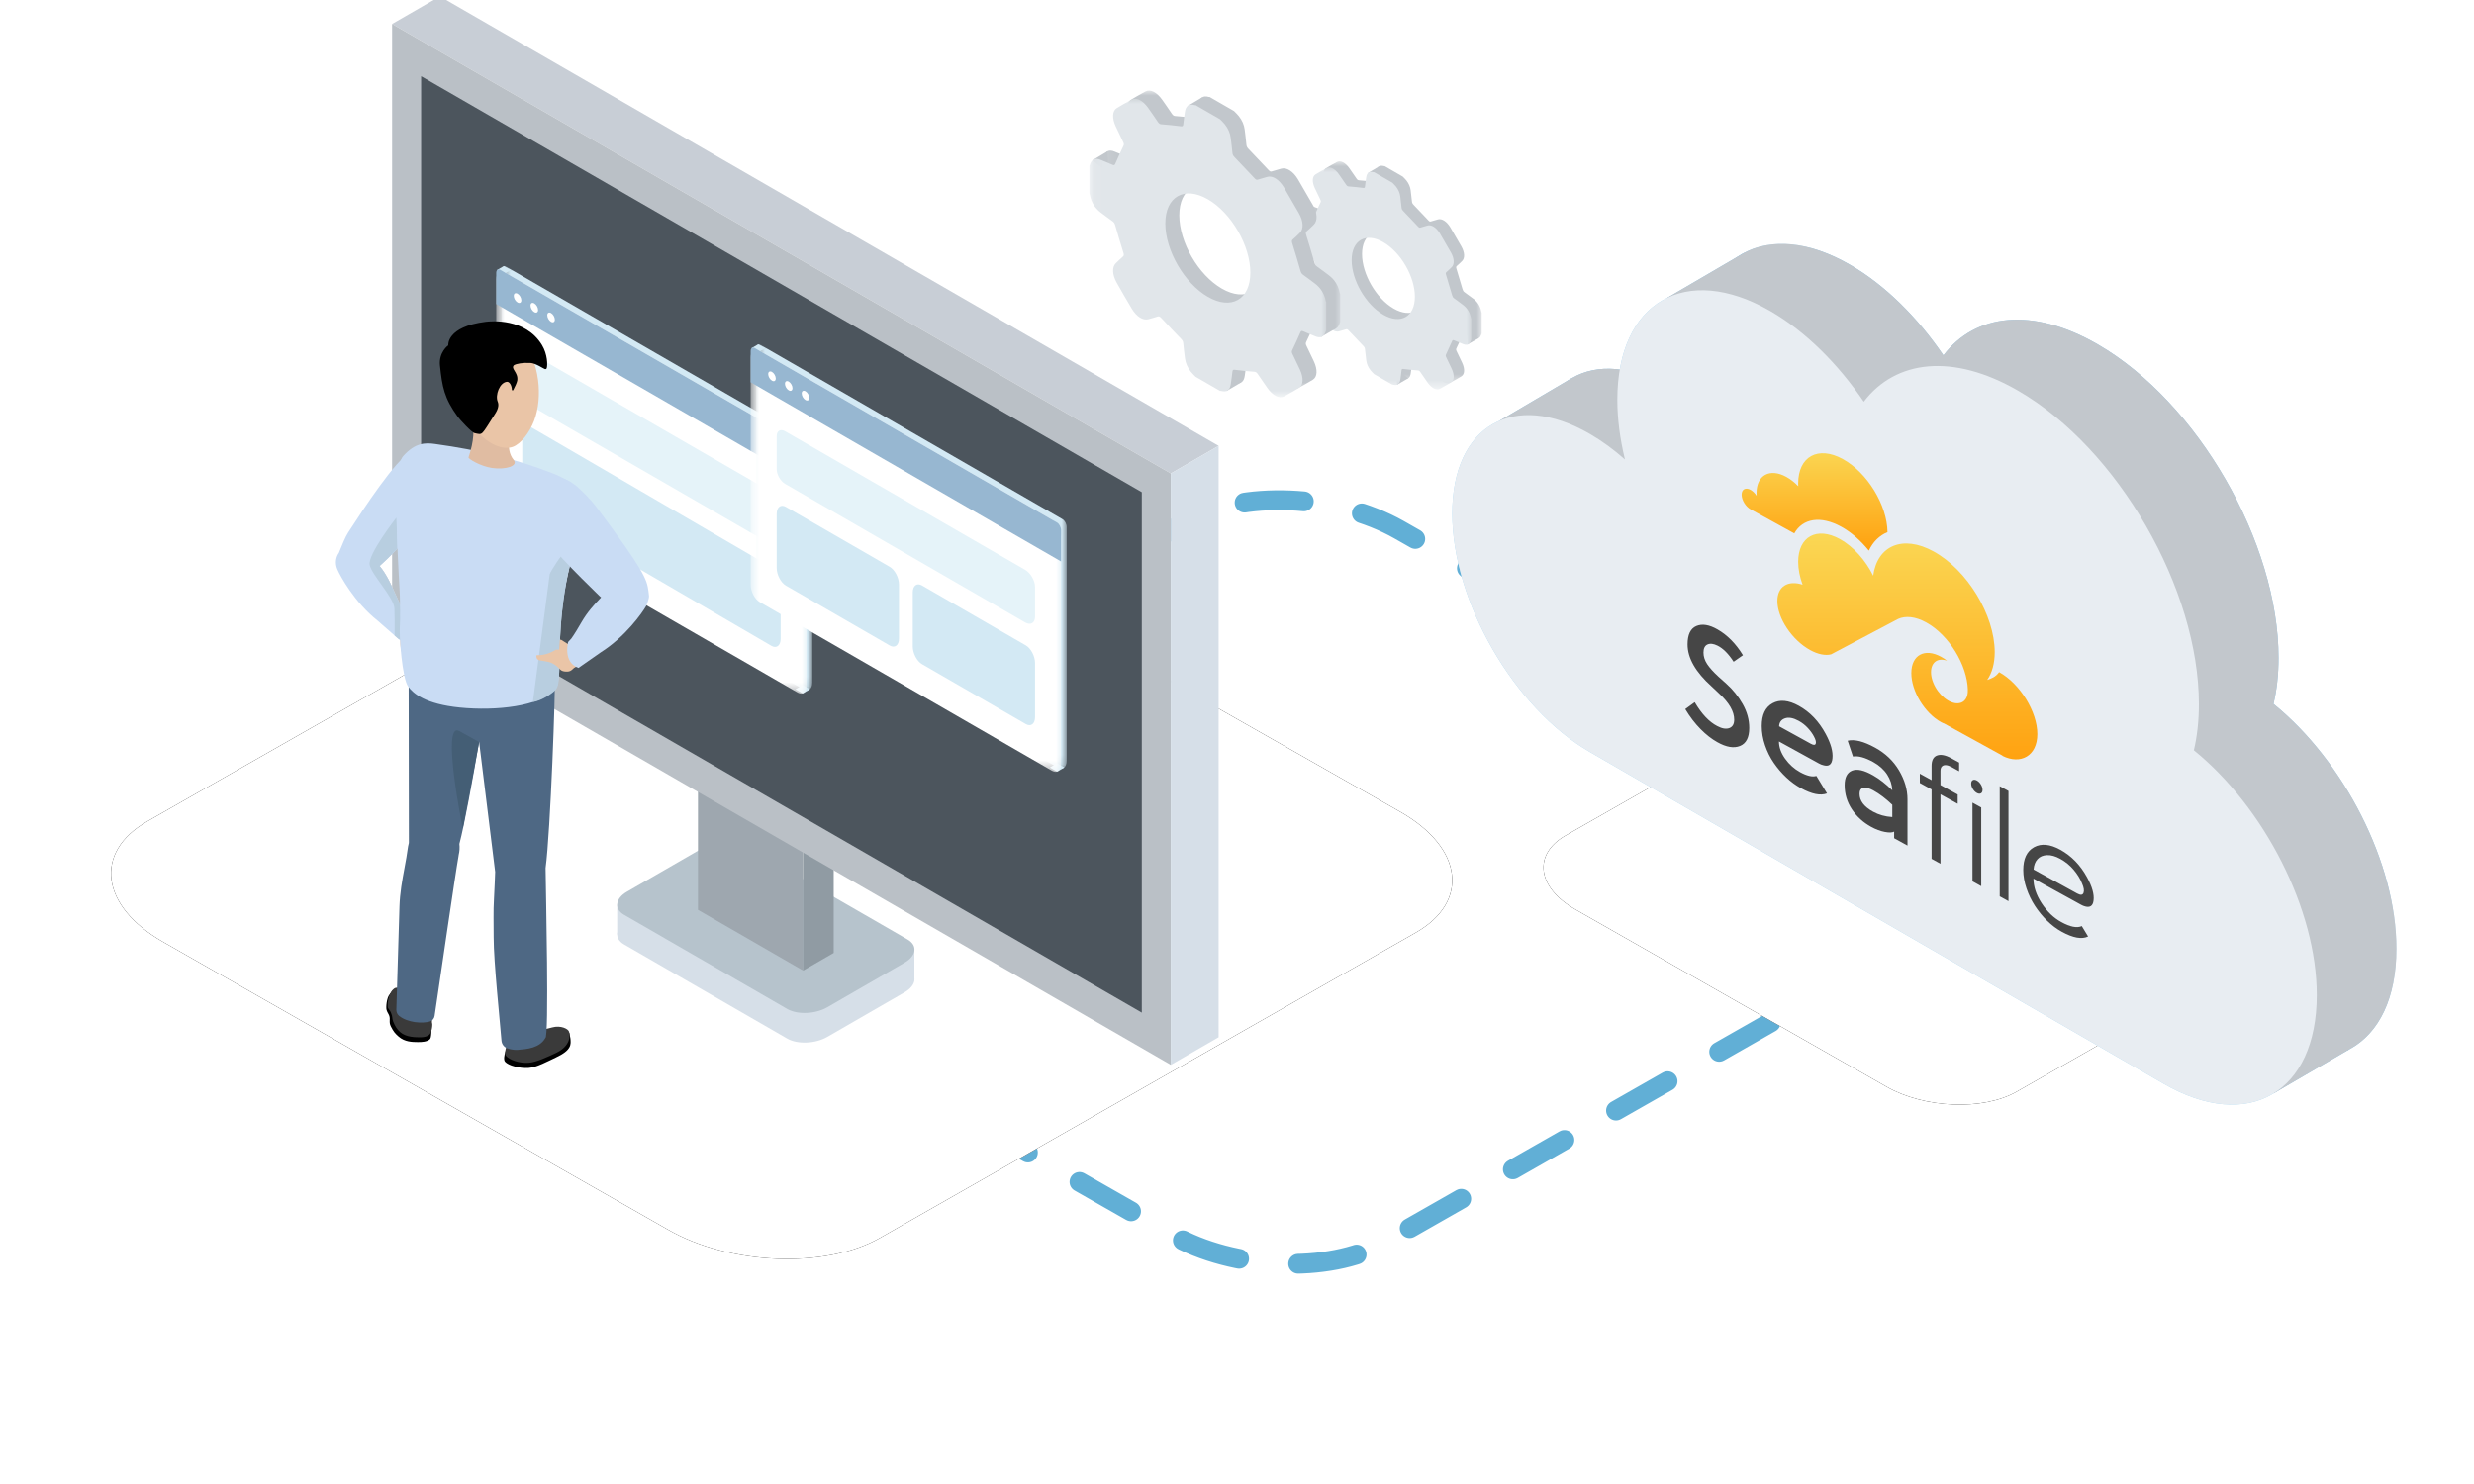<svg xmlns="http://www.w3.org/2000/svg" xmlns:xlink="http://www.w3.org/1999/xlink" width="250" height="150" viewBox="0 0 250 150"><defs><polygon id="c" points="0 0 31.373 0 31.373 42.888 0 42.888"/><polygon id="e" points="0 0 31.373 0 31.373 42.659 0 42.659"/><polygon id="g" points="0 0 31.373 0 31.373 42.888 0 42.888"/><polygon id="i" points="0 0 31.373 0 31.373 42.659 0 42.659"/><polygon id="m" points="0 0 87.358 0 87.358 82.315 0 82.315"/><polygon id="q" points="0 0 17.791 0 17.791 22.433 0 22.433"/><polygon id="s" points="0 0 17.791 0 17.791 22.433 0 22.433"/><polygon id="u" points="0 0 23.926 0 23.926 30.168 0 30.168"/><polygon id="w" points="0 0 23.926 0 23.926 30.168 0 30.168"/><linearGradient id="o" x1="49.993%" x2="49.993%" y1=".014%" y2="100.018%"><stop offset="0%" stop-color="#FAD956"/><stop offset="100%" stop-color="#FFA10F"/></linearGradient><linearGradient id="p" x1="49.993%" x2="49.993%" y1=".014%" y2="100.018%"><stop offset="0%" stop-color="#FAD956"/><stop offset="100%" stop-color="#FFA10F"/></linearGradient><filter id="b" width="126.6%" height="146.6%" x="-13.3%" y="-23.3%" filterUnits="objectBoundingBox"><feOffset in="SourceAlpha" result="shadowOffsetOuter1"/><feGaussianBlur in="shadowOffsetOuter1" result="shadowBlurOuter1" stdDeviation="6"/><feColorMatrix in="shadowBlurOuter1" values="0 0 0 0 0.216 0 0 0 0 0.561 0 0 0 0 0.749 0 0 0 0.15 0"/></filter><filter id="l" width="143.2%" height="175.8%" x="-21.6%" y="-37.9%" filterUnits="objectBoundingBox"><feOffset in="SourceAlpha" result="shadowOffsetOuter1"/><feGaussianBlur in="shadowOffsetOuter1" result="shadowBlurOuter1" stdDeviation="6"/><feColorMatrix in="shadowBlurOuter1" values="0 0 0 0 0.216 0 0 0 0 0.561 0 0 0 0 0.749 0 0 0 0.15 0"/></filter><path id="a" d="M16.462,95.198 L67.471,124.273 C73.72,127.874 83.405,128.265 88.904,125.137 L143.058,94.272 C148.535,91.144 147.848,85.691 141.516,82.07 L90.445,53.036 C84.092,49.435 74.511,49.044 69.012,52.172 L14.859,83.037 C9.464,86.124 10.13,91.576 16.462,95.198 Z"/><path id="k" d="M159.199,91.931 L190.587,109.822 C194.432,112.038 200.392,112.279 203.776,110.354 L237.1,91.361 C240.471,89.437 240.048,86.081 236.151,83.853 L204.724,65.987 C200.815,63.771 194.919,63.53 191.536,65.455 L158.212,84.448 C154.892,86.347 155.302,89.702 159.199,91.931 Z"/></defs><g fill="none" fill-rule="evenodd"><rect width="250" height="150"/><path stroke="#61AFD6" stroke-dasharray="6" stroke-linecap="round" stroke-linejoin="round" stroke-width="2" d="M67.382,95.698 L118.391,124.773 C124.639,128.374 134.324,128.765 139.823,125.637 L193.977,94.772 C199.455,91.644 198.768,86.191 192.436,82.57 L141.364,53.536 C135.012,49.935 125.431,49.544 119.932,52.672 L65.778,83.537 C60.383,86.624 61.05,92.076 67.382,95.698 Z"/><use xlink:href="#a" fill="#000" filter="url(#b)"/><use xlink:href="#a" fill="#FFF"/><g transform="translate(39.62 -.366)"><polygon fill="#D6DFE8" points="52.781 99.445 52.781 96.239 50.707 98.294 50.851 101.208"/><path fill="#D6DFE8" d="M39.93,105.347 L23.445,95.83 C22.413,95.234 22.544,94.184 23.735,93.496 L31.565,88.975 C32.757,88.288 34.576,88.212 35.607,88.808 L52.092,98.325 C53.123,98.921 52.993,99.971 51.801,100.659 L43.971,105.18 C42.78,105.868 40.961,105.943 39.93,105.347"/><polygon fill="#D6DFE8" points="22.749 94.84 22.75 91.808 25.061 92.462 24.799 94.84"/><path fill="#B6C3CC" d="M39.93,102.351 L23.445,92.833 C22.413,92.238 22.544,91.187 23.735,90.499 L31.565,85.979 C32.757,85.291 34.576,85.216 35.607,85.811 L52.092,95.329 C53.123,95.924 52.993,96.975 51.801,97.662 L43.971,102.183 C42.78,102.871 40.961,102.946 39.93,102.351"/><polygon fill="#9EA7AF" points="41.538 98.47 30.91 92.334 30.91 68.362 41.538 74.498"/><polygon fill="#909BA3" points="44.627 96.687 41.538 98.47 41.538 74.498 44.627 72.714"/><polygon fill="#C8CED6" points="78.692 48.222 0 2.789 4.832 0 83.524 45.432"/><polygon fill="#BAC0C6" points="78.693 108 .002 62.567 .002 2.789 78.693 48.222"/><polygon fill="#4C555D" points="75.76 102.72 2.935 60.674 2.935 8.07 75.76 50.115"/><g transform="matrix(-1 0 0 1 42.462 27.26)"><mask id="d" fill="#fff"><use xlink:href="#c"/></mask><path fill="#D3E9F4" d="M30.961,0.049 L30.46,0.338 L30.46,0.338 L15.686,8.868 L0.412,17.686 C0.185,17.817 0,18.172 0,18.473 L0,19.142 L0,21.623 L0,42.089 C0,42.759 0.411,43.07 0.913,42.78 L30.46,25.721 C30.962,25.431 31.373,24.646 31.373,23.977 L31.373,3.51 L31.373,1.029 L31.373,0.36 C31.373,0.058 31.187,-0.082 30.961,0.049" mask="url(#d)"/><path fill="#D3E9F4" d="M.93 43.18.266 42.796C.245 42.785.248 42.764.271 42.75L.924 42.373C.948 42.36.984 42.358 1.004 42.37L1.669 42.754C1.689 42.765 1.687 42.786 1.663 42.8L1.01 43.177C.986 43.191.95 43.192.93 43.18M31.118.783 30.485.417C30.466.405 30.468.386 30.49.373L31.113.013C31.136 0 31.17-.001 31.189.01L31.823.376C31.842.387 31.84.407 31.817.42L31.195.779C31.172.793 31.138.794 31.118.783"/><g transform="translate(.565 .56)"><mask id="f" fill="#fff"><use xlink:href="#e"/></mask><path fill="#FFF" d="M30.46,25.492 L0.913,42.55 C0.411,42.84 0,42.53 0,41.86 L0,18.912 C0,18.242 0.411,17.457 0.913,17.167 L30.46,0.109 C30.962,-0.181 31.373,0.129 31.373,0.799 L31.373,23.747 C31.373,24.417 30.962,25.202 30.46,25.492" mask="url(#f)"/></g><path fill="#97B7D1" d="M31.938,3.84 L0.566,21.953 L0.566,18.804 C0.566,18.502 0.751,18.147 0.978,18.017 L31.526,0.379 C31.753,0.249 31.938,0.389 31.938,0.691 L31.938,3.84 Z"/><path fill="#FFF" d="M26.779 4.969C26.779 5.213 26.608 5.51 26.397 5.631 26.186 5.753 26.015 5.654 26.015 5.411 26.015 5.167 26.186 4.871 26.397 4.749 26.608 4.627 26.779 4.726 26.779 4.969M28.472 3.992C28.472 4.236 28.301 4.532 28.09 4.654 27.879 4.776 27.708 4.677 27.708 4.433 27.708 4.19 27.879 3.893 28.09 3.771 28.301 3.649 28.472 3.748 28.472 3.992M30.165 3.015C30.165 3.258 29.994 3.555 29.782 3.677 29.571 3.799 29.4 3.7 29.4 3.456 29.4 3.212 29.571 2.916 29.782 2.794 29.994 2.672 30.165 2.771 30.165 3.015"/><path fill="#D3E9F4" d="M4.131,38.387 C3.618,38.683 3.198,38.366 3.198,37.682 L3.198,32.215 C3.198,31.531 3.618,30.729 4.131,30.433 L28.373,16.31 C28.886,16.014 29.306,16.331 29.306,17.015 L29.306,22.482 C29.306,23.166 28.886,23.968 28.373,24.265 L4.131,38.387 Z"/><path fill="#E5F3F9" d="M28.451,8.792 L19.178,14.146 L17.803,14.939 L4.2,22.793 C3.649,23.111 3.198,23.892 3.198,24.528 L3.198,27.535 C3.198,28.171 3.649,28.431 4.2,28.113 L17.803,20.259 L19.178,19.465 L28.451,14.111 C28.921,13.84 29.306,13.174 29.306,12.632 L29.306,9.285 C29.306,8.742 28.921,8.52 28.451,8.792"/></g><g transform="matrix(-1 0 0 1 68.171 35.167)"><mask id="h" fill="#fff"><use xlink:href="#g"/></mask><path fill="#D3E9F4" d="M30.961,0.049 L30.46,0.338 L30.46,0.338 L15.686,8.868 L0.412,17.686 C0.185,17.817 0,18.172 0,18.473 L0,19.142 L0,21.623 L0,42.089 C0,42.759 0.411,43.07 0.913,42.78 L30.46,25.721 C30.962,25.431 31.373,24.646 31.373,23.977 L31.373,3.51 L31.373,1.029 L31.373,0.36 C31.373,0.058 31.187,-0.082 30.961,0.049" mask="url(#h)"/><path fill="#D3E9F4" d="M.93 43.18.266 42.796C.245 42.785.248 42.764.271 42.75L.924 42.373C.948 42.36.984 42.358 1.004 42.37L1.669 42.754C1.689 42.765 1.687 42.786 1.663 42.8L1.01 43.177C.986 43.191.95 43.192.93 43.18M31.118.783 30.485.417C30.466.405 30.468.386 30.49.373L31.113.013C31.136 0 31.17-.001 31.189.01L31.823.376C31.842.387 31.84.407 31.817.42L31.195.779C31.172.793 31.138.794 31.118.783"/><g transform="translate(.565 .56)"><mask id="j" fill="#fff"><use xlink:href="#i"/></mask><path fill="#FFF" d="M30.46,25.492 L0.913,42.55 C0.411,42.84 0,42.53 0,41.86 L0,18.912 C0,18.242 0.411,17.457 0.913,17.167 L30.46,0.109 C30.962,-0.181 31.373,0.129 31.373,0.799 L31.373,23.747 C31.373,24.417 30.962,25.202 30.46,25.492" mask="url(#j)"/></g><path fill="#97B7D1" d="M31.938,3.84 L0.566,21.953 L0.566,18.804 C0.566,18.502 0.751,18.147 0.978,18.017 L31.526,0.379 C31.753,0.249 31.938,0.389 31.938,0.691 L31.938,3.84 Z"/><path fill="#FFF" d="M26.779 4.969C26.779 5.213 26.608 5.51 26.397 5.631 26.186 5.753 26.015 5.654 26.015 5.411 26.015 5.167 26.186 4.871 26.397 4.749 26.608 4.627 26.779 4.726 26.779 4.969M28.472 3.992C28.472 4.236 28.301 4.532 28.09 4.654 27.879 4.776 27.708 4.677 27.708 4.433 27.708 4.19 27.879 3.893 28.09 3.771 28.301 3.649 28.472 3.748 28.472 3.992M30.165 3.015C30.165 3.258 29.994 3.555 29.782 3.677 29.571 3.799 29.4 3.7 29.4 3.456 29.4 3.212 29.571 2.916 29.782 2.794 29.994 2.672 30.165 2.771 30.165 3.015"/><path fill="#D3E9F4" d="M14.622 32.33 4.131 38.387C3.618 38.683 3.198 38.366 3.198 37.682L3.198 32.215C3.198 31.531 3.618 30.729 4.131 30.433L14.622 24.376C15.135 24.08 15.555 24.397 15.555 25.081L15.555 30.548C15.555 31.232 15.135 32.034 14.622 32.33M28.373 24.391 17.882 30.448C17.369 30.744 16.949 30.427 16.949 29.743L16.949 24.276C16.949 23.592 17.369 22.79 17.882 22.494L28.373 16.437C28.886 16.141 29.306 16.458 29.306 17.142L29.306 22.609C29.306 23.293 28.886 24.095 28.373 24.391"/><path fill="#E5F3F9" d="M28.451,8.792 L19.178,14.146 L17.803,14.939 L4.2,22.793 C3.649,23.111 3.198,23.892 3.198,24.528 L3.198,27.535 C3.198,28.171 3.649,28.431 4.2,28.113 L17.803,20.259 L19.178,19.465 L28.451,14.111 C28.921,13.84 29.306,13.174 29.306,12.632 L29.306,9.285 C29.306,8.742 28.921,8.52 28.451,8.792"/></g><polygon fill="#D6DFE8" points="83.523 105.21 78.691 108 78.691 48.221 83.523 45.432"/></g><g transform="translate(33.942 32.476)"><path fill="#000" d="M6.697,0.887 L6.59,0.323 C6.59,0.323 6.524,0.405 6.44,0.519 C6.093,0.205 5.45,-0.116 4.866,0.041 C4.039,0.266 3.816,0.295 2.975,0.295 C1.966,0.296 1.347,0.347 0.835,0.898 C0.323,1.449 -0.223,2.878 0.094,3.238 C0.435,3.625 1.549,3.933 2.489,3.865 C3.296,3.806 4.442,3.174 5.202,2.822 C6.863,2.054 6.75,1.47 6.697,0.887" transform="translate(17.002 71.602)"/><path fill="#3A3A3A" d="M22.23,73.96 C21.472,74.314 20.282,74.888 19.476,74.946 C18.536,75.014 17.541,74.649 17.2,74.262 C16.883,73.902 17.433,72.768 17.673,72.185 C17.957,71.493 18.972,71.625 19.981,71.625 C20.822,71.624 21.045,71.595 21.873,71.371 C22.712,71.144 23.463,71.506 23.56,71.801 C23.696,72.212 23.698,73.274 22.23,73.96"/><path fill="#EAC5A7" d="M20.097,71.303 C20.097,71.744 20.157,72.468 19.711,72.749 C19.711,72.749 18.167,73.318 17.847,72.477 C17.739,72.194 17.489,70.788 17.446,70.367 C17.402,69.935 19.988,69.271 20.057,69.563 C20.1,69.742 20.096,70.688 20.097,71.303"/><path fill="#000" d="M5.415,68.063 L5.753,67.629 C5.753,67.629 5.996,67.679 5.977,67.782 C6.444,67.818 6.776,68.089 7.084,68.49 C7.522,69.059 7.662,69.197 8.264,69.662 C8.987,70.22 9.796,70.649 9.706,71.197 C9.616,71.736 9.682,72.424 9.48,72.587 C9.183,72.828 8.714,72.861 8.274,72.856 C7.746,72.851 6.961,72.852 6.334,72.298 C6.004,72.006 5.828,71.824 5.552,71.269 C5.322,70.808 5.536,70.562 5.383,70.168 C5.295,69.941 5.225,69.928 5.126,69.622 C5.035,69.341 5.142,68.37 5.415,68.063"/><path fill="#3A3A3A" d="M5.238,69.268 C5.251,69.522 5.423,69.541 5.553,69.852 C5.771,70.372 5.643,70.405 5.785,70.771 C5.973,71.259 6.195,71.581 6.491,71.843 C7.117,72.396 8.106,72.374 8.619,72.37 C8.851,72.369 9.277,72.311 9.489,72.056 C9.71,71.789 9.712,71.318 9.716,71.079 C9.723,70.5 9.703,70.193 9.639,69.571 C9.575,68.953 8.063,68.811 7.625,68.243 C7.18,67.666 6.896,67.214 6.058,67.372 C5.662,67.447 5.19,68.288 5.238,69.268"/><path fill="#EAC5A7" d="M6.935 68.552C6.935 68.994 6.875 69.717 7.321 69.998 7.321 69.998 8.865 70.567 9.185 69.727 9.293 69.444 9.543 68.037 9.586 67.616 9.63 67.185 7.044 66.521 6.975 66.813 6.932 66.991 6.936 67.937 6.935 68.552M19.594 53.574C20.784 54.098 21.324 55.488 20.8 56.678 20.275 57.868 18.886 58.408 17.696 57.884 16.506 57.36 15.966 55.97 16.49 54.78 17.014 53.59 18.404 53.05 19.594 53.574M20.057 72.231C19.974 72.929 19.403 73.435 18.782 73.361 18.161 73.288 17.725 72.662 17.807 71.964 17.89 71.266 18.461 70.76 19.082 70.834 19.703 70.908 20.14 71.533 20.057 72.231"/><path fill="#EAC5A7" d="M20.048,72.231 C19.965,72.929 19.395,73.435 18.774,73.362 C18.202,73.293 17.787,72.758 17.789,72.13 C17.789,72.13 17.54,70.815 17.538,70.815 C17.086,68.048 16.369,64.982 16.126,62.253 C15.931,60.064 16.24,58.252 16.26,56.143 L16.295,55.796 C16.471,54.314 17.683,53.239 19.003,53.396 C20.322,53.552 21.249,54.881 21.073,56.363 L21.072,56.463 C21.064,56.592 20.441,66.696 20.217,69.306 C20.217,69.306 20.216,69.307 20.216,69.307 C20.165,70.007 20.1,71.543 20.05,72.214 L20.048,72.231 Z"/><path fill="#EAC5A7" d="M21.935 38.311C21.699 36.189 19.787 34.661 17.665 34.898 15.543 35.134 14.014 37.046 14.251 39.168 14.296 39.573 16.28 55.642 16.28 55.642 16.345 56.949 17.235 58.019 18.408 58.117 19.704 58.225 20.854 57.106 20.978 55.619L21.005 55.262C21.508 51.621 22.02 39.081 21.935 38.311M11.1 50.953C12.218 51.617 12.586 53.062 11.922 54.18 11.259 55.298 9.814 55.666 8.695 55.002 7.578 54.339 7.209 52.894 7.873 51.776 8.537 50.658 9.982 50.29 11.1 50.953M9.307 69.53C9.14 70.213 8.513 70.646 7.905 70.498 7.297 70.35 6.94 69.676 7.106 68.993 7.273 68.31 7.9 67.877 8.508 68.025 9.116 68.173 9.473 68.847 9.307 69.53"/><path fill="#EAC5A7" d="M9.298,69.529 C9.132,70.212 8.504,70.645 7.897,70.497 C7.337,70.36 6.989,69.779 7.068,69.155 C7.068,69.155 6.98,67.821 6.977,67.82 C6.863,65.019 6.522,61.889 6.61,59.15 C6.68,56.954 7.206,55.192 7.48,53.101 L7.557,52.761 C7.911,51.311 9.244,50.39 10.534,50.705 C11.825,51.02 12.585,52.45 12.232,53.901 L12.219,53.999 C12.195,54.127 10.356,64.082 9.818,66.646 C9.818,66.646 9.818,66.646 9.818,66.646 C9.683,67.335 9.433,68.852 9.303,69.513 L9.298,69.529 Z"/><path fill="#EAC5A7" d="M15.267,36.085 C15.288,33.95 13.575,32.202 11.44,32.181 C9.305,32.159 7.557,33.872 7.536,36.008 C7.532,36.415 7.56,52.607 7.56,52.607 C7.467,53.911 8.222,55.082 9.375,55.32 C10.648,55.583 11.925,54.612 12.227,53.15 L12.297,52.799 C13.236,49.246 15.259,36.859 15.267,36.085"/><path fill="#EAC5A7" d="M14.152,38.827 C14.373,40.809 16.159,42.237 18.142,42.016 C20.124,41.795 21.552,40.008 21.331,38.026 C21.11,36.044 19.323,34.616 17.341,34.837 C15.359,35.058 13.931,36.844 14.152,38.827"/><path fill="#E0BCA2" d="M7.38,36.147 C7.601,38.129 9.387,39.558 11.37,39.336 C13.352,39.115 14.78,37.33 14.559,35.347 C14.338,33.365 12.552,31.936 10.57,32.157 C8.587,32.379 7.159,34.165 7.38,36.147"/><path fill="#EAC5A7" d="M11.138 36.081C11.138 36.081 11.088 39.905 13.034 41.079 15.092 42.32 17.841 42.035 17.841 42.035L15.459 37.518 11.138 36.081ZM1.584 25.995C.701 25.867.088 25.048.215 24.164.343 23.281 1.162 22.668 2.046 22.796 2.93 22.923 3.542 23.743 3.415 24.626 3.287 25.51 2.467 26.123 1.584 25.995"/><path fill="#EAC5A7" d="M11.392,16.8 C11.395,16.795 11.397,16.79 11.4,16.785 C12.048,15.804 11.962,14.475 11.118,13.587 C10.241,12.664 8.845,12.535 7.821,13.216 C7.801,13.227 7.78,13.235 7.76,13.247 L7.68,13.298 C6.071,14.102 2.382,19.907 1.394,21.418 C1.075,21.893 0.551,23.265 0.39,23.645 L2.572,25.828 C3.697,25.446 4.535,24.92 9.733,19.122 C10.58,18.178 11.126,17.226 11.392,16.8"/><path fill="#EAC5A7" d="M6.463,32.014 L6.461,32.012 C5.831,31.481 4.416,30.222 4.35,30.169 C2.032,28.336 0.589,25.653 0.34,25.065 L2.97,23.268 C2.97,23.268 3.737,24.067 4.153,24.473 C5.715,25.995 6.399,29.229 7.677,30.635 L6.463,32.014 Z"/><path fill="#EAC5A7" d="M6.306 31.85C6.003 31.444 6.086 30.868 6.493 30.565 6.899 30.262 7.475 30.345 7.778 30.752 8.082 31.159 7.998 31.734 7.591 32.037 7.184 32.341 6.609 32.257 6.306 31.85M3.29 24.983C2.951 25.809 2.006 26.203 1.181 25.864.355 25.524-.039 24.579.3 23.754.64 22.929 1.585 22.534 2.41 22.874 3.236 23.214 3.63 24.158 3.29 24.983"/><path fill="#EAC5A7" d="M6.31,31.848 C6.007,31.441 6.09,30.866 6.497,30.563 C6.904,30.259 7.479,30.343 7.782,30.75 C8.086,31.156 8.002,31.732 7.595,32.035 C7.189,32.339 6.613,32.255 6.31,31.848"/><path fill="#EAC5A7" d="M6.857,33.879 C6.553,33.363 6.518,32.907 6.504,32.284 C6.496,31.916 6.228,31.851 6.22,31.665 C6.214,31.499 7.359,30.395 7.643,30.604 C7.988,30.857 7.822,31.067 8.277,31.224 C8.741,31.384 9.187,31.795 9.499,32.325 C9.591,32.481 9.876,32.847 9.708,32.809 C9.626,32.791 9.501,32.863 9.547,32.993 C9.574,33.07 9.666,33.196 9.702,33.265 C9.917,33.681 9.39,34.167 8.956,34.423 C8.226,34.852 7.287,34.609 6.857,33.879"/><path fill="#EAC5A7" d="M9.093 32.819 9.093 32.819C9.237 32.734 9.423 32.783 9.507 32.926L10.774 35.077C10.858 35.22 10.81 35.407 10.666 35.491 10.523 35.576 10.336 35.528 10.251 35.384L8.986 33.233C8.901 33.09 8.949 32.903 9.093 32.819M8.641 33.472 8.641 33.472C8.785 33.388 8.972 33.436 9.056 33.579L10.322 35.731C10.407 35.874 10.358 36.06 10.214 36.145L10.214 36.145C10.071 36.23 9.884 36.181 9.8 36.038L8.534 33.887C8.45 33.743 8.498 33.557 8.641 33.472M7.851 33.55 7.851 33.55C7.995 33.465 8.181 33.514 8.265 33.657L9.532 35.808C9.616 35.951 9.568 36.138 9.424 36.222 9.281 36.307 9.094 36.259 9.009 36.115L7.744 33.964C7.659 33.821 7.707 33.634 7.851 33.55M6.864 33.294 6.864 33.294C7.008 33.21 7.195 33.258 7.279 33.401L8.545 35.553C8.63 35.696 8.581 35.883 8.437 35.967 8.294 36.052 8.108 36.003 8.023 35.86L6.757 33.709C6.673 33.565 6.721 33.379 6.864 33.294M7.959 31.473 7.959 31.473C8.041 31.329 8.227 31.277 8.372 31.359L10.543 32.589C10.688 32.671 10.74 32.857 10.658 33.002 10.575 33.146 10.39 33.198 10.245 33.116L8.073 31.886C7.928 31.804 7.877 31.618 7.959 31.473"/><path fill="#C9DCF4" d="M11.095,0.833 C10.199,-0.11 8.763,-0.27 7.688,0.444 L7.666,0.455 C7.651,0.461 7.636,0.469 7.621,0.478 L7.549,0.525 C6.034,1.282 2.727,6.37 1.482,8.284 L1.227,8.675 C0.965,9.068 0.576,10.029 0.344,10.603 L0.308,10.7 C0.231,10.809 0.171,10.917 0.125,11.028 C-0.045,11.445 -0.041,11.918 0.136,12.338 L0.135,12.339 L0.165,12.41 C0.428,13.029 1.883,15.715 4.203,17.551 C4.223,17.567 4.414,17.735 4.634,17.929 C5.119,18.357 5.853,19.004 6.288,19.372 L6.335,19.407 C6.534,19.561 6.777,19.632 7.015,19.618 C7.207,19.606 7.395,19.541 7.556,19.42 C8.002,19.087 8.095,18.453 7.762,18.006 C7.746,17.984 7.729,17.964 7.71,17.944 L7.711,17.943 L7.655,17.883 C7.075,17.243 6.618,16.221 6.134,15.137 C5.635,14.021 5.12,12.867 4.422,12.038 C5.462,11.127 7.053,9.457 9.712,6.492 C10.462,5.655 10.97,4.827 11.273,4.332 L11.387,4.145 C12.077,3.101 11.956,1.739 11.095,0.833" transform="translate(0 12.696)"/><path fill="#F7D297" d="M19.784 19.351C20.194 20.716 21.633 21.49 22.998 21.08 24.363 20.67 25.138 19.231 24.727 17.866 24.318 16.501 22.878 15.726 21.513 16.136 20.148 16.547 19.373 17.986 19.784 19.351M6.779 15.912C7.189 17.278 8.628 18.052 9.994 17.641 11.359 17.232 12.133 15.792 11.723 14.427 11.313 13.062 9.874 12.288 8.508 12.698 7.144 13.108 6.369 14.547 6.779 15.912"/><path fill="#EAC5A7" d="M6.596,24.377 C6.51,23.464 5.706,15.301 7.033,13.78 C8.198,12.445 9.146,12.448 10.1,12.58 C14.162,13.143 17.958,13.978 21.918,15.524 C22.963,15.931 25.228,16.886 24.852,19.246 C24.801,19.568 24.21,22.243 23.999,23.002 C23.816,23.664 22.593,29.558 22.442,30.124 C22.06,31.559 21.995,32.128 21.862,33.484 C21.759,34.53 21.556,36.141 21.464,37.148 C21.449,37.323 19.563,37.033 19.113,37.026 C17.097,36.996 15.195,37.497 11.865,35.984 C10.492,35.36 9.071,34.897 8.053,34.524 C7.224,34.22 6.701,33.404 6.768,32.523 C6.824,31.789 6.863,30.761 6.805,29.513 C6.706,27.379 6.883,27.396 6.596,24.377"/><path fill="#4E6884" d="M21.161,72.453 C21.558,72.484 21.222,57.794 21.191,55.267 C21.68,51.692 22.219,36.838 22.118,35.926 C21.998,34.852 7.374,32.241 7.351,34.461 C7.347,34.865 7.376,51.946 7.377,52.592 C7.374,52.636 7.373,52.68 7.375,52.734 L7.297,53.076 C7.197,53.843 7.061,54.575 6.929,55.284 C6.704,56.493 6.471,57.743 6.426,59.144 C6.374,60.766 6.151,67.905 6.11,69.572 C6.105,69.81 6.196,70.046 6.38,70.198 C7.244,70.911 8.763,70.992 9.494,70.775 C9.752,70.698 9.936,70.476 9.975,70.21 C10.309,67.959 12.102,55.645 12.388,54.096 L12.41,53.944 C12.5,53.574 12.524,53.199 12.481,52.826 C12.992,50.881 13.829,46.3 14.472,42.491 C15.064,47.298 16.095,55.651 16.096,55.651 C16.098,55.695 16.021,57.657 15.976,58.377 C15.899,59.604 15.946,60.868 15.943,62.269 C15.938,64.696 16.594,70.908 16.734,72.707 C16.762,73.067 17,73.376 17.341,73.495 C17.719,73.628 18.154,73.66 18.351,73.644 C19.306,73.568 20.578,73.467 21.161,72.453"/><path fill="#B8CEE0" d="M3.415,24.626 C3.642,25.673 5.862,27.909 5.916,29.024 C5.944,29.589 5.944,30.755 5.936,31.767 C6.065,31.878 6.185,31.981 6.288,32.068 L6.334,32.103 C6.534,32.258 6.777,32.328 7.016,32.314 C7.206,32.302 7.394,32.237 7.556,32.117 C8.003,31.783 8.095,31.149 7.762,30.702 C7.745,30.68 7.728,30.66 7.71,30.641 L7.711,30.64 L7.655,30.579 C7.074,29.94 6.618,28.917 6.134,27.834 C5.635,26.717 5.12,25.563 4.422,24.735 C4.892,24.322 5.477,23.753 6.22,22.981 L6.123,19.832 C6.123,19.832 3.187,23.58 3.415,24.626"/><path fill="#445E75" d="M14.479,42.542 C14.479,42.542 14.34,42.432 12.467,41.414 C10.594,40.396 12.823,51.258 12.823,51.258 L14.479,42.542 Z"/><path fill="#C9DCF4" d="M21.863,15.352 C18.26,13.946 14.603,13.035 10.003,12.398 C9.042,12.264 8,12.252 6.772,13.659 C5.547,15.063 6.467,26.958 6.464,27.749 C6.463,28.225 6.535,29.937 6.462,30.881 C6.389,31.838 6.705,36.088 7.294,36.904 C7.823,37.637 9.069,38.696 12.527,39.042 C16.192,39.408 20.589,38.92 22.137,37.209 C22.506,36.801 22.482,36.217 22.564,35.499 C22.632,34.9 22.422,30.429 23.44,25.584 C23.599,24.822 24.859,19.605 24.912,19.275 C25.322,16.702 22.809,15.721 21.863,15.352"/><path fill="#E0BCA2" d="M13.777,9.417 C13.984,11.126 13.974,12.02 13.404,13.758 C13.36,13.894 14.583,14.642 15.76,14.822 C17.138,15.031 18.474,14.625 17.963,14.006 C17.026,12.872 17.705,11.013 17.897,10.659 C18.611,9.341 17.888,9.029 16.546,8.739 C15.203,8.45 14.882,9.511 13.777,9.417"/><path fill="#EAC5A7" d="M13.655,2.997 C13.152,4.327 11.731,5.992 11.978,7.502 C12.135,8.457 12.825,9.293 13.533,10.026 C13.945,10.451 13.996,10.841 14.319,11.199 C15.309,12.295 16.787,13.077 17.869,12.693 C18.71,12.394 19.589,11.216 20.03,10.052 C20.494,8.824 20.613,7.367 20.434,5.962 C20.225,4.324 19.611,2.758 18.663,1.709 C16.903,-0.239 14.661,0.338 13.655,2.997"/><path fill="#000" d="M7.485,4.441 C7.128,4.81 7.96,5.171 7.82,6.003 C7.789,6.188 7.584,6.645 7.416,6.952 C7.379,7.02 7.279,6.991 7.278,6.914 C7.273,6.513 7.045,6.086 6.773,6.116 C6.039,6.196 5.572,7.471 5.85,8.128 C5.958,8.385 5.959,8.769 5.599,9.33 C4.131,11.615 4.377,11.487 3.507,11.302 C3.216,11.241 2.003,9.915 1.814,9.654 C0.445,7.766 0.238,6.634 0.014,4.471 C-0.126,3.116 0.852,2.426 0.852,2.426 C0.852,2.426 0.651,0.546 4.633,0.049 C5.192,-0.021 8.634,-0.346 10.309,2.378 C10.903,3.343 10.896,4.473 10.803,4.737 C10.777,4.81 10.703,4.851 10.626,4.832 C10.478,4.797 9.702,4.237 9.145,4.209 C8.359,4.171 7.743,4.284 7.485,4.441" transform="translate(10.504)"/><path fill="#B8CEE0" d="M19.907,38.477 C20.795,38.383 22.075,37.484 22.274,37.164 C22.564,36.695 22.483,36.217 22.564,35.499 C22.633,34.9 22.422,30.429 23.44,25.584 C23.449,25.537 23.845,23.793 23.862,23.715 L23.093,23.426 C22.939,23.314 21.628,25.374 21.607,25.563 L19.907,38.477 Z"/><path fill="#EAC5A7" d="M23.873,32.898 C23.865,32.907 22.968,32.308 22.807,32.218 C22.645,32.128 22.634,32.227 22.634,32.227 L22.526,33.534 L23.713,33.437 L23.873,32.898 Z"/><path fill="#EAC5A7" d="M24.181,34.652 C24.256,34.487 24.293,34.3 24.276,34.114 C24.239,33.697 23.951,33.423 23.605,33.441 C23.459,33.427 23.273,33.436 22.996,33.304 C22.787,33.205 22.533,33.172 22.261,33.189 C22.253,33.188 22.247,33.187 22.239,33.186 C22.237,33.187 22.234,33.188 22.232,33.19 C22.226,33.19 22.219,33.19 22.213,33.191 C22.212,33.194 22.211,33.198 22.21,33.203 C21.614,33.581 20.963,33.772 20.327,33.751 L20.324,33.751 C20.196,33.746 20.284,34.037 20.32,34.102 C20.402,34.25 20.688,34.302 20.815,34.307 L21.338,34.399 C21.581,34.442 21.814,34.528 22.023,34.656 C22.145,34.73 22.266,34.811 22.329,34.874 C22.45,34.992 22.58,35.108 22.7,35.227 C22.911,35.437 23.373,35.422 23.521,35.395 C23.747,35.352 23.868,35.231 24.148,34.951 C24.182,34.916 24.191,34.801 24.181,34.652"/><path fill="#EAC5A7" d="M24.372,34.874 L24.375,34.872 C25.058,34.412 26.599,33.312 26.671,33.267 C29.172,31.693 30.895,29.181 31.206,28.623 L28.785,26.555 C28.785,26.555 27.936,27.266 27.478,27.625 C25.762,28.971 24.735,32.112 23.313,33.373 L24.372,34.874 Z"/><path fill="#EAC5A7" d="M24.546 34.728C24.891 34.357 24.87 33.775 24.498 33.43 24.126 33.085 23.545 33.106 23.2 33.478 22.855 33.85 22.876 34.431 23.248 34.776 23.62 35.121 24.201 35.1 24.546 34.728M28.282 28.225C28.53 29.082 29.427 29.575 30.284 29.326 31.142 29.078 31.635 28.181 31.386 27.324 31.137 26.467 30.241 25.973 29.383 26.222 28.526 26.471 28.033 27.368 28.282 28.225"/><path fill="#EAC5A7" d="M26.216,18.975 C25.457,17.96 24.631,17.238 24.265,16.893 C24.155,16.79 24.035,16.699 23.904,16.622 C23.264,16.092 22.381,15.88 21.524,16.133 C20.157,16.537 19.377,17.972 19.78,19.34 C19.883,19.686 20.052,19.994 20.268,20.255 C21.258,22.234 25.635,26.426 26.831,27.603 C27.236,28.009 28.477,28.792 28.819,29.024 L31.387,27.312 C31.234,26.135 30.882,25.211 26.216,18.975"/><path fill="#EAC5A7" d="M31.357,28.315 C31.059,29.156 30.135,29.596 29.293,29.298 C28.452,28.999 28.012,28.076 28.311,27.234 C28.609,26.393 29.533,25.953 30.374,26.251 C31.215,26.55 31.655,27.474 31.357,28.315"/><path fill="#C9DCF4" d="M31.587,27.283 C31.429,26.075 31.142,25.212 26.371,18.837 C25.69,17.927 24.971,17.261 24.541,16.863 L24.393,16.726 C24.27,16.61 24.135,16.508 24.022,16.445 C23.298,15.845 22.329,15.646 21.43,15.912 C20.71,16.125 20.116,16.606 19.757,17.265 C19.398,17.924 19.318,18.685 19.531,19.405 C19.637,19.764 19.81,20.093 20.045,20.382 C20.995,22.248 24.714,25.884 26.307,27.44 L26.639,27.765 C26.683,27.809 26.737,27.858 26.798,27.909 C26.079,28.66 25.413,29.394 24.837,30.383 C24.484,30.99 24.141,31.576 23.789,32.069 L23.474,32.408 C23.474,32.408 22.903,34.455 24.509,35.039 C24.97,34.728 25.778,34.157 26.295,33.792 C26.551,33.611 26.735,33.481 26.765,33.462 C29.228,31.911 30.959,29.478 31.365,28.758 C31.365,28.758 31.645,28.088 31.645,27.787 C31.645,27.74 31.587,27.283 31.587,27.283"/></g><use xlink:href="#k" fill="#000" filter="url(#l)"/><use xlink:href="#k" fill="#FFF"/><g transform="translate(146.755 24.654)"><g transform="translate(8.048)"><mask id="n" fill="#fff"><use xlink:href="#m"/></mask><path fill="#91C6E8" d="M13.898,14.519 C15.126,15.229 16.315,16.103 17.449,17.104 C16.95,15.058 16.677,13.025 16.677,11.074 C16.677,1.182 23.611,-2.828 32.164,2.118 C35.708,4.169 38.973,7.437 41.583,11.264 C44.791,7.046 50.576,6.337 57.18,10.157 C67.268,15.99 75.446,30.179 75.446,41.847 C75.446,43.55 75.267,45.102 74.937,46.498 C82.022,52.241 87.358,62.562 87.358,71.241 C87.358,81.133 80.424,85.143 71.872,80.197 L13.935,46.69 L13.936,46.69 C13.923,46.682 13.911,46.676 13.898,46.668 C6.222,42.229 0,31.434 0,22.556 C0,13.678 6.222,10.08 13.898,14.519" mask="url(#n)"/></g><polygon fill="#91C6E8" points="4.775 17.875 12.048 13.586 13.964 17.001 8.846 22.453"/><polygon fill="#91C6E8" points="21.707 5.456 29.519 .89 28.504 7.321"/><polygon fill="#91C6E8" points="82.987 85.869 90.696 81.38 84.972 81.038"/><path fill="#A7D7F2" d="M13.898,19.203 C15.126,19.913 16.315,20.787 17.449,21.789 C16.95,19.743 16.677,17.709 16.677,15.759 C16.677,5.866 23.611,1.857 32.164,6.803 C35.708,8.853 38.973,12.122 41.583,15.949 C44.791,11.731 50.576,11.022 57.18,14.841 C67.268,20.675 75.446,34.863 75.446,46.531 C75.446,48.235 75.267,49.786 74.937,51.183 C82.022,56.925 87.358,67.247 87.358,75.926 C87.358,85.818 80.424,89.828 71.872,84.881 L18.348,53.926 L13.935,51.375 C13.935,51.375 13.936,51.374 13.936,51.374 C13.923,51.367 13.911,51.361 13.898,51.353 C6.222,46.914 0,36.118 0,27.241 C0,18.363 6.222,14.765 13.898,19.203"/><path fill="#A7D7F2" d="M13.898,51.353 L13.935,51.375 C13.923,51.38 13.911,51.376 13.898,51.353"/></g><g transform="translate(146.755 24.654)"><path fill="#C2C7CC" d="M40.212,2.119 C43.756,4.169 47.021,7.437 49.631,11.264 C52.84,7.046 58.624,6.337 65.228,10.157 C75.316,15.991 83.494,30.179 83.494,41.847 C83.494,43.551 83.315,45.102 82.985,46.499 C90.07,52.241 95.407,62.563 95.407,71.241 C95.407,76.29 93.6,79.807 90.694,81.382 L82.987,85.869 L84.552,82.061 C83.09,81.744 81.534,81.13 79.92,80.197 L21.983,46.69 C21.972,46.682 21.959,46.676 21.946,46.669 C14.271,42.229 8.048,31.434 8.048,22.556 C8.048,22.225 8.057,21.901 8.074,21.585 L4.775,17.876 L12.048,13.586 L12.119,13.544 C14.634,12.089 18.108,12.3 21.946,14.519 C23.174,15.229 24.363,16.103 25.497,17.104 C24.999,15.059 24.726,13.025 24.726,11.074 C24.726,9.349 24.937,7.802 25.33,6.45 L21.707,5.456 L28.957,1.218 C29.137,1.102 29.321,0.994 29.511,0.894 C32.299,-0.572 36.065,-0.28 40.212,2.119 Z"/><path fill="#E8EDF2" d="M13.898,19.204 C15.126,19.913 16.315,20.787 17.449,21.789 C16.95,19.743 16.677,17.71 16.677,15.759 C16.677,5.867 23.611,1.857 32.164,6.803 C35.708,8.853 38.973,12.122 41.583,15.949 C44.791,11.731 50.576,11.022 57.18,14.841 C67.268,20.675 75.446,34.864 75.446,46.532 C75.446,48.235 75.267,49.787 74.937,51.183 C82.022,56.926 87.358,67.247 87.358,75.926 C87.358,85.818 80.424,89.828 71.872,84.882 L18.348,53.927 L13.935,51.375 C13.935,51.375 13.936,51.375 13.936,51.374 C13.923,51.367 13.911,51.361 13.898,51.353 C6.222,46.914 0,36.119 0,27.241 C0,18.363 6.222,14.765 13.898,19.204"/><g fill-rule="nonzero" transform="translate(23.542 21.157)"><path fill="url(#o)" d="M6.598,3.7 C6.836,3.831 7.047,4.05 7.209,4.302 C7.204,4.211 7.199,4.125 7.199,4.036 C7.199,2.21 8.545,1.474 10.209,2.39 C10.64,2.627 11.048,2.951 11.42,3.338 C11.416,3.242 11.411,3.146 11.411,3.057 C11.411,0.321 13.429,-0.783 15.923,0.59 C18.399,1.953 20.408,5.25 20.435,7.976 C19.619,8.315 18.969,8.95 18.552,9.843 C17.744,8.848 16.793,7.995 15.775,7.434 C13.677,6.278 11.864,6.59 11.017,8.102 L7.8,6.331 L6.598,5.67 C6.1,5.385 5.697,4.734 5.697,4.188 C5.697,3.642 6.1,3.426 6.598,3.7 Z"/><path fill="url(#p)" d="M25.095,9.927 C21.987,8.215 19.413,9.323 18.991,12.378 C18.224,10.834 17,9.431 15.622,8.673 C13.295,7.391 11.411,8.426 11.411,10.976 C11.411,11.719 11.572,12.507 11.855,13.287 C10.393,12.807 9.307,13.455 9.307,14.936 C9.307,16.669 10.787,18.887 12.617,19.894 C13.424,20.339 14.165,20.471 14.738,20.329 L21.507,16.751 C22.256,16.41 23.251,16.501 24.346,17.103 C26.633,18.363 28.495,21.391 28.557,23.92 C28.557,23.92 28.557,23.916 28.553,23.913 C28.589,24.671 28.239,25.222 27.593,25.275 C26.692,25.35 25.562,24.422 25.068,23.21 C24.571,21.991 24.898,20.946 25.8,20.872 C26.011,20.855 26.23,20.892 26.455,20.972 C26.262,20.821 26.06,20.69 25.854,20.577 C24.194,19.663 22.844,20.396 22.844,22.223 C22.844,24.049 24.189,26.266 25.854,27.183 C25.926,27.222 26.002,27.259 26.073,27.293 L26.069,27.281 L26.154,27.318 L32.061,30.57 L32.061,30.594 C33.869,31.501 35.578,30.616 35.578,28.391 C35.578,26.112 33.802,23.274 31.725,22.131 C31.721,22.128 31.721,22.128 31.716,22.126 C31.379,22.6 30.971,22.759 30.51,22.918 C30.994,22.215 31.272,21.266 31.272,20.085 C31.262,18.214 30.571,16.15 29.455,14.31 C28.338,12.469 26.799,10.865 25.095,9.927 Z"/><path fill="#464646" d="M3.436 24.304 2.667 23.578C1.044 22.122.232 20.705.232 19.326.232 18.34.527 17.72 1.116 17.466 1.706 17.213 2.421 17.328 3.262 17.812 4.257 18.382 5.113 19.25 5.828 20.418L4.886 21.077C4.364 20.27 3.822 19.728 3.262 19.451 2.856 19.249 2.518 19.208 2.247 19.33 1.977 19.451 1.841 19.724 1.841 20.148 1.841 20.551 1.965 20.94 2.211 21.314 2.457 21.688 2.842 22.115 3.364 22.593L4.146 23.294C4.804 23.879 5.354 24.564 5.799 25.35 6.244 26.135 6.466 26.942 6.466 27.769 6.466 28.734 6.154 29.342 5.531 29.593 4.907 29.844 4.146 29.717 3.247 29.211 2.677 28.897 2.11 28.455 1.544 27.883.979 27.312.464 26.639 0 25.864L.957 25.166C1.653 26.355 2.412 27.16 3.233 27.58 3.716 27.836 4.122 27.903 4.451 27.782 4.779 27.66 4.944 27.377 4.944 26.931 4.944 26.104 4.441 25.228 3.436 24.304ZM14.324 34.386C13.666 34.64 12.782 34.46 11.67 33.848 11.158 33.566 10.67 33.207 10.206 32.772 9.742 32.336 9.324 31.849 8.952 31.309 8.58 30.771 8.283 30.175 8.061 29.522 7.838 28.87 7.727 28.22 7.727 27.573 7.727 26.438 8.092 25.671 8.822 25.272 9.551 24.873 10.433 24.958 11.467 25.528 12.598 26.15 13.507 27.101 14.193 28.38 14.715 29.346 14.942 30.166 14.874 30.84 14.816 31.476 14.502 31.706 13.932 31.53 13.806 31.503 13.666 31.447 13.512 31.362L9.467 29.135C9.467 29.718 9.675 30.3 10.09 30.878 10.506 31.457 11.008 31.909 11.598 32.234 12.294 32.617 12.845 32.745 13.25 32.618L14.324 34.386ZM12.7 29.372C12.97 29.521 13.132 29.514 13.185 29.353 13.238 29.191 13.178 28.951 13.004 28.633 12.859 28.351 12.654 28.066 12.388 27.777 12.122 27.487 11.815 27.246 11.467 27.055 10.917 26.752 10.453 26.666 10.076 26.797 9.698 26.929 9.501 27.197 9.481 27.6L12.7 29.372ZM16.411 29.061C17.107 28.892 18.034 29.127 19.194 29.766 20.228 30.335 21.031 31.1 21.601 32.061 22.171 33.022 22.456 33.996 22.456 34.982L22.456 39.659 21.108 38.917 21.108 38.249C20.915 38.355 20.596 38.365 20.151 38.279 19.706 38.193 19.253 38.023 18.788 37.767 17.976 37.32 17.327 36.729 16.838 35.994 16.35 35.258 16.106 34.445 16.106 33.554 16.106 32.77 16.36 32.278 16.868 32.08 17.375 31.882 18.083 32.044 18.991 32.566 19.619 32.922 20.262 33.425 20.92 34.073 20.91 33.802 20.861 33.531 20.775 33.261 20.688 32.99 20.564 32.731 20.405 32.484 20.245 32.237 20.047 32.007 19.81 31.791 19.574 31.576 19.306 31.386 19.006 31.221 18.156 30.753 17.469 30.566 16.947 30.66L16.411 29.061ZM20.92 35.536C20.262 34.909 19.624 34.425 19.006 34.085 18.813 33.979 18.636 33.902 18.477 33.857 18.317 33.812 18.184 33.794 18.078 33.805 17.972 33.815 17.882 33.848 17.81 33.904 17.737 33.959 17.687 34.032 17.658 34.122 17.629 34.212 17.614 34.315 17.614 34.432 17.614 35.132 18.068 35.732 18.977 36.232 19.557 36.551 20.204 36.733 20.92 36.777L20.92 35.536ZM27.675 31.269 27.675 32.144 26.892 31.713C26.699 31.607 26.52 31.545 26.356 31.53 26.192 31.513 26.056 31.553 25.95 31.648 25.844 31.743 25.79 31.897 25.79 32.109L25.79 33.54 27.53 34.498 27.53 35.437 25.79 34.479 25.79 41.495 24.892 41 24.892 33.985 23.703 33.33 23.703 32.391 24.892 33.046 24.892 31.614C24.892 31.042 25.078 30.688 25.45 30.554 25.822 30.419 26.303 30.514 26.892 30.838L27.675 31.269ZM29.872 34.38C29.76 34.44 29.625 34.427 29.465 34.339 29.306 34.251 29.171 34.116 29.06 33.933 28.948 33.749 28.893 33.571 28.893 33.395 28.893 33.22 28.948 33.102 29.06 33.042 29.171 32.981 29.306 32.995 29.465 33.082 29.625 33.17 29.76 33.305 29.872 33.489 29.983 33.672 30.038 33.851 30.038 34.026 30.038 34.201 29.983 34.319 29.872 34.38ZM29.024 43.275 29.024 35.32 29.908 35.807 29.908 43.762 29.024 43.275Z"/><polygon fill="#464646" points="31.778 33.655 32.662 34.142 32.662 45.278 31.778 44.791"/><path fill="#464646" d="M40.708,48.849 C40.071,49.156 39.181,48.995 38.041,48.367 C37.529,48.085 37.04,47.718 36.577,47.267 C36.113,46.815 35.702,46.315 35.344,45.769 C34.987,45.222 34.699,44.629 34.482,43.989 C34.264,43.35 34.155,42.728 34.155,42.123 C34.155,40.989 34.521,40.222 35.25,39.822 C35.979,39.423 36.862,39.509 37.896,40.078 C39.027,40.701 39.93,41.633 40.607,42.875 C41.119,43.815 41.336,44.592 41.259,45.207 C41.191,45.785 40.872,45.975 40.302,45.778 C40.196,45.741 40.08,45.688 39.954,45.618 L35.185,42.993 C35.185,43.809 35.46,44.639 36.011,45.484 C36.562,46.328 37.224,46.963 37.997,47.389 C38.896,47.883 39.587,48.02 40.071,47.798 L40.708,48.849 Z M35.199,42.078 L39.606,44.504 C39.945,44.69 40.157,44.669 40.244,44.441 C40.331,44.214 40.278,43.888 40.085,43.463 C39.911,43.017 39.636,42.569 39.259,42.117 C38.882,41.666 38.427,41.293 37.896,41.001 C37.412,40.734 36.968,40.609 36.562,40.624 C36.156,40.64 35.835,40.775 35.598,41.033 C35.361,41.289 35.228,41.637 35.199,42.078 Z"/></g></g><g transform="matrix(-1 0 0 1 149.726 16.308)"><mask id="r" fill="#fff"><use xlink:href="#q"/></mask><path fill="#C2C7CC" d="M8.896,14.882 C7.131,15.901 5.701,15.085 5.701,13.061 C5.701,11.036 7.131,8.569 8.896,7.551 C10.66,6.532 12.09,7.348 12.09,9.372 C12.09,11.397 10.66,13.863 8.896,14.882 M17.629,4.689 C17.484,4.499 17.263,4.463 16.985,4.575 C16.678,4.698 16.37,4.82 16.06,4.959 C15.945,5.011 15.896,4.984 15.854,4.888 C15.654,4.427 15.447,3.973 15.232,3.528 C15.192,3.443 15.196,3.372 15.258,3.247 C15.447,2.861 15.63,2.474 15.812,2.087 C16.106,1.46 16.08,0.907 15.736,0.698 C15.37,0.476 14.998,0.264 14.621,0.062 C14.265,-0.128 13.772,0.127 13.372,0.696 C13.13,1.039 12.888,1.383 12.655,1.734 C12.557,1.881 12.487,1.908 12.378,1.916 C11.898,1.951 11.414,2.003 10.927,2.064 C10.818,2.078 10.756,2.068 10.743,1.929 C10.713,1.611 10.662,1.307 10.62,0.997 C10.556,0.525 10.306,0.354 9.872,0.48 C9.852,0.486 9.834,0.479 9.815,0.478 C9.202,0.832 8.589,1.186 7.977,1.539 C7.856,1.666 7.727,1.782 7.616,1.922 C7.37,2.233 7.222,2.573 7.178,2.925 C7.13,3.306 7.082,3.687 7.048,4.062 C7.035,4.202 6.987,4.286 6.881,4.395 C6.379,4.914 5.88,5.44 5.383,5.973 C5.288,6.075 5.229,6.102 5.151,6.077 C4.91,6 4.665,5.931 4.419,5.865 C4.021,5.757 3.526,6.073 3.17,6.673 C2.793,7.31 2.421,7.952 2.056,8.596 C1.711,9.203 1.685,9.785 1.979,10.073 C2.158,10.247 2.335,10.423 2.523,10.582 C2.602,10.649 2.59,10.736 2.542,10.889 C2.332,11.56 2.133,12.231 1.942,12.901 C1.899,13.05 1.859,13.144 1.731,13.233 C1.439,13.436 1.148,13.662 0.857,13.878 C0.414,14.208 0.139,14.653 0.031,15.214 C0.026,15.24 0.01,15.27 -2.90648547e-05,15.298 C-2.90648547e-05,16.001 -2.90648547e-05,16.704 -2.90648547e-05,17.407 C0.053,17.521 0.092,17.652 0.162,17.744 C0.307,17.934 0.528,17.97 0.806,17.858 C1.113,17.735 1.422,17.612 1.731,17.474 C1.846,17.422 1.895,17.449 1.937,17.545 C2.137,18.006 2.344,18.459 2.559,18.905 C2.599,18.99 2.595,19.06 2.534,19.186 C2.344,19.571 2.161,19.958 1.98,20.346 C1.685,20.973 1.711,21.526 2.055,21.735 C2.421,21.957 2.793,22.169 3.17,22.37 C3.526,22.56 4.02,22.305 4.419,21.738 C4.66,21.394 4.901,21.049 5.137,20.699 C5.225,20.568 5.29,20.524 5.398,20.516 C5.882,20.481 6.372,20.429 6.864,20.369 C6.971,20.356 7.035,20.365 7.048,20.504 C7.078,20.822 7.129,21.126 7.171,21.436 C7.235,21.909 7.485,22.078 7.919,21.953 C7.939,21.947 7.957,21.954 7.977,21.954 C8.589,21.601 9.202,21.247 9.815,20.893 C9.936,20.767 10.065,20.651 10.176,20.511 C10.421,20.2 10.569,19.86 10.613,19.508 C10.661,19.127 10.709,18.746 10.744,18.37 C10.757,18.23 10.805,18.147 10.91,18.038 C11.407,17.525 11.903,17.007 12.393,16.478 C12.5,16.362 12.566,16.33 12.654,16.359 C12.889,16.437 13.13,16.503 13.372,16.568 C13.766,16.674 14.254,16.371 14.607,15.78 C14.995,15.13 15.375,14.475 15.746,13.815 C16.083,13.215 16.102,12.644 15.812,12.36 C15.633,12.186 15.455,12.012 15.268,11.85 C15.197,11.789 15.194,11.716 15.24,11.566 C15.454,10.88 15.657,10.195 15.854,9.51 C15.896,9.365 15.944,9.282 16.06,9.201 C16.352,8.995 16.643,8.771 16.934,8.554 C17.377,8.225 17.652,7.78 17.76,7.219 C17.766,7.193 17.781,7.163 17.791,7.135 L17.791,5.026 C17.738,4.912 17.7,4.78 17.629,4.689" mask="url(#r)"/><polygon fill="#C2C7CC" points="10.367 .505 11.466 1.161 10.175 3.089"/><polygon fill="#C2C7CC" points="17.492 4.568 18.612 5.236 17.389 6.243"/><polygon fill="#C2C7CC" points=".322 17.876 1.449 18.524 1.541 16.969"/><polygon fill="#C2C7CC" points="8.541 22.581 7.429 21.931 8.708 20.872"/><g transform="translate(1.05 .619)"><mask id="t" fill="#fff"><use xlink:href="#s"/></mask><path fill="#E1E6EA" d="M8.896,14.882 C7.131,15.901 5.701,15.085 5.701,13.061 C5.701,11.036 7.131,8.569 8.896,7.551 C10.66,6.532 12.09,7.348 12.09,9.372 C12.09,11.397 10.66,13.863 8.896,14.882 M17.629,4.689 C17.484,4.499 17.263,4.463 16.986,4.575 C16.678,4.698 16.37,4.82 16.06,4.959 C15.945,5.011 15.896,4.984 15.854,4.888 C15.654,4.427 15.447,3.973 15.232,3.528 C15.192,3.443 15.196,3.372 15.258,3.247 C15.447,2.861 15.63,2.474 15.812,2.087 C16.106,1.46 16.08,0.907 15.736,0.698 C15.37,0.476 14.998,0.264 14.621,0.062 C14.265,-0.128 13.772,0.127 13.372,0.696 C13.13,1.039 12.888,1.383 12.655,1.734 C12.557,1.881 12.487,1.908 12.378,1.916 C11.898,1.951 11.414,2.003 10.927,2.064 C10.818,2.078 10.756,2.068 10.743,1.929 C10.713,1.611 10.662,1.307 10.62,0.997 C10.556,0.525 10.306,0.354 9.872,0.48 C9.852,0.486 9.834,0.479 9.815,0.478 C9.202,0.832 8.589,1.186 7.977,1.539 C7.856,1.666 7.727,1.782 7.616,1.922 C7.37,2.233 7.222,2.573 7.178,2.925 C7.13,3.306 7.082,3.687 7.048,4.062 C7.035,4.202 6.987,4.286 6.881,4.395 C6.379,4.914 5.88,5.44 5.383,5.973 C5.288,6.075 5.229,6.102 5.151,6.077 C4.91,6 4.665,5.931 4.419,5.865 C4.021,5.757 3.526,6.073 3.17,6.673 C2.793,7.31 2.421,7.952 2.056,8.596 C1.711,9.203 1.685,9.785 1.979,10.073 C2.158,10.247 2.335,10.423 2.523,10.582 C2.602,10.649 2.59,10.736 2.542,10.889 C2.332,11.56 2.133,12.231 1.942,12.901 C1.899,13.05 1.859,13.144 1.731,13.233 C1.439,13.436 1.148,13.662 0.857,13.878 C0.414,14.208 0.14,14.653 0.031,15.214 C0.026,15.24 0.01,15.27 0,15.298 L0,17.407 C0.053,17.521 0.092,17.652 0.162,17.744 C0.308,17.934 0.528,17.97 0.806,17.858 C1.113,17.735 1.422,17.612 1.731,17.474 C1.846,17.422 1.895,17.449 1.937,17.545 C2.137,18.006 2.344,18.459 2.559,18.905 C2.599,18.99 2.595,19.06 2.534,19.186 C2.344,19.571 2.161,19.958 1.98,20.346 C1.685,20.973 1.711,21.526 2.055,21.735 C2.421,21.957 2.793,22.169 3.17,22.37 C3.526,22.56 4.02,22.305 4.419,21.738 C4.66,21.394 4.901,21.049 5.137,20.699 C5.225,20.568 5.29,20.524 5.398,20.516 C5.882,20.481 6.372,20.429 6.864,20.369 C6.971,20.356 7.035,20.365 7.048,20.504 C7.078,20.822 7.129,21.126 7.171,21.436 C7.235,21.909 7.485,22.078 7.919,21.953 C7.939,21.947 7.957,21.954 7.977,21.954 C8.589,21.601 9.202,21.247 9.815,20.893 C9.936,20.767 10.065,20.651 10.176,20.511 C10.421,20.2 10.569,19.86 10.613,19.508 C10.661,19.127 10.709,18.746 10.744,18.37 C10.757,18.23 10.805,18.147 10.91,18.038 C11.407,17.525 11.903,17.007 12.393,16.478 C12.5,16.362 12.566,16.33 12.654,16.359 C12.889,16.437 13.13,16.503 13.372,16.568 C13.766,16.674 14.254,16.371 14.607,15.78 C14.995,15.13 15.375,14.475 15.746,13.815 C16.083,13.215 16.102,12.644 15.812,12.36 C15.633,12.186 15.455,12.012 15.268,11.85 C15.197,11.789 15.194,11.716 15.24,11.566 C15.454,10.88 15.657,10.195 15.854,9.51 C15.896,9.365 15.944,9.282 16.06,9.201 C16.352,8.995 16.643,8.771 16.934,8.554 C17.377,8.225 17.652,7.78 17.76,7.219 C17.766,7.193 17.781,7.163 17.791,7.135 L17.791,5.026 C17.738,4.912 17.7,4.78 17.629,4.689" mask="url(#t)"/></g></g><g transform="matrix(-1 0 0 1 135.428 9.155)"><mask id="v" fill="#fff"><use xlink:href="#u"/></mask><path fill="#C2C7CC" d="M11.963,20.014 C9.59,21.384 7.667,20.287 7.667,17.565 C7.667,14.842 9.59,11.524 11.963,10.155 C14.336,8.785 16.259,9.881 16.259,12.604 C16.259,15.327 14.336,18.644 11.963,20.014 M23.708,6.306 C23.512,6.05 23.216,6.002 22.843,6.152 C22.429,6.318 22.014,6.483 21.598,6.669 C21.443,6.739 21.378,6.703 21.321,6.573 C21.052,5.953 20.773,5.343 20.485,4.744 C20.43,4.63 20.436,4.535 20.519,4.366 C20.773,3.848 21.02,3.328 21.264,2.807 C21.659,1.963 21.625,1.22 21.162,0.939 C20.67,0.64 20.17,0.355 19.662,0.084 C19.184,-0.172 18.521,0.171 17.983,0.935 C17.658,1.398 17.332,1.86 17.018,2.332 C16.887,2.529 16.793,2.566 16.646,2.576 C16.001,2.624 15.35,2.694 14.694,2.776 C14.549,2.794 14.465,2.781 14.447,2.594 C14.407,2.166 14.339,1.757 14.282,1.34 C14.196,0.706 13.86,0.477 13.276,0.646 C13.249,0.654 13.225,0.644 13.199,0.643 C12.375,1.119 11.551,1.594 10.727,2.07 C10.564,2.241 10.391,2.397 10.242,2.585 C9.911,3.002 9.712,3.46 9.653,3.934 C9.589,4.446 9.524,4.958 9.478,5.463 C9.46,5.651 9.396,5.763 9.254,5.91 C8.578,6.609 7.907,7.316 7.24,8.033 C7.112,8.17 7.032,8.206 6.928,8.173 C6.603,8.069 6.274,7.976 5.943,7.887 C5.407,7.742 4.742,8.167 4.264,8.974 C3.756,9.831 3.256,10.694 2.765,11.56 C2.301,12.376 2.267,13.159 2.662,13.546 C2.902,13.781 3.14,14.017 3.394,14.231 C3.499,14.32 3.483,14.438 3.419,14.644 C3.136,15.547 2.869,16.449 2.611,17.349 C2.554,17.55 2.5,17.676 2.328,17.796 C1.935,18.07 1.544,18.373 1.153,18.664 C0.557,19.107 0.188,19.706 0.041,20.46 C0.034,20.495 0.014,20.535 -3.90872185e-05,20.573 C-3.90872185e-05,21.518 -3.90872185e-05,22.464 -3.90872185e-05,23.409 C0.071,23.562 0.123,23.739 0.218,23.863 C0.414,24.118 0.71,24.166 1.083,24.016 C1.497,23.85 1.912,23.685 2.328,23.499 C2.483,23.429 2.548,23.465 2.605,23.595 C2.874,24.215 3.153,24.825 3.441,25.424 C3.496,25.538 3.49,25.633 3.407,25.802 C3.153,26.32 2.906,26.84 2.662,27.362 C2.267,28.205 2.301,28.948 2.764,29.229 C3.256,29.528 3.756,29.813 4.263,30.084 C4.741,30.34 5.407,29.996 5.942,29.234 C6.267,28.771 6.592,28.308 6.908,27.837 C7.027,27.66 7.114,27.601 7.259,27.591 C7.91,27.543 8.569,27.474 9.23,27.393 C9.375,27.376 9.461,27.388 9.478,27.575 C9.519,28.003 9.587,28.411 9.644,28.828 C9.729,29.463 10.066,29.691 10.65,29.523 C10.677,29.514 10.701,29.524 10.727,29.525 C11.551,29.049 12.375,28.574 13.199,28.098 C13.362,27.927 13.535,27.772 13.684,27.583 C14.015,27.166 14.214,26.708 14.273,26.235 C14.337,25.723 14.402,25.21 14.448,24.705 C14.466,24.517 14.53,24.405 14.672,24.258 C15.341,23.568 16.007,22.871 16.666,22.16 C16.811,22.004 16.899,21.961 17.017,22 C17.334,22.105 17.658,22.194 17.983,22.281 C18.512,22.424 19.169,22.017 19.644,21.221 C20.166,20.348 20.677,19.466 21.176,18.579 C21.629,17.772 21.654,17.003 21.264,16.622 C21.024,16.388 20.784,16.154 20.533,15.937 C20.437,15.854 20.433,15.756 20.496,15.554 C20.783,14.632 21.056,13.71 21.321,12.79 C21.377,12.595 21.442,12.483 21.598,12.373 C21.991,12.096 22.382,11.795 22.773,11.504 C23.369,11.061 23.738,10.463 23.885,9.709 C23.892,9.673 23.912,9.633 23.926,9.596 L23.926,6.759 C23.855,6.606 23.803,6.429 23.708,6.306" mask="url(#v)"/><polygon fill="#C2C7CC" points="13.941 .679 15.42 1.561 13.684 4.154"/><polygon fill="#C2C7CC" points="23.524 6.143 25.03 7.042 23.385 8.395"/><polygon fill="#C2C7CC" points=".433 24.041 1.949 24.911 2.072 22.821"/><polygon fill="#C2C7CC" points="11.487 30.368 9.991 29.493 11.71 28.07"/><g transform="translate(1.412 .832)"><mask id="x" fill="#fff"><use xlink:href="#w"/></mask><path fill="#E1E6EA" d="M11.963,20.014 C9.59,21.384 7.667,20.287 7.667,17.565 C7.667,14.842 9.59,11.524 11.963,10.155 C14.336,8.785 16.259,9.881 16.259,12.604 C16.259,15.327 14.336,18.644 11.963,20.014 M23.708,6.306 C23.513,6.05 23.216,6.002 22.843,6.152 C22.429,6.318 22.014,6.483 21.598,6.669 C21.443,6.739 21.378,6.703 21.321,6.573 C21.052,5.953 20.773,5.343 20.485,4.744 C20.43,4.63 20.436,4.535 20.519,4.366 C20.773,3.848 21.02,3.328 21.264,2.807 C21.659,1.963 21.625,1.22 21.162,0.939 C20.67,0.64 20.17,0.355 19.662,0.084 C19.184,-0.172 18.521,0.171 17.983,0.935 C17.658,1.398 17.332,1.86 17.018,2.332 C16.887,2.529 16.793,2.566 16.646,2.576 C16.001,2.624 15.35,2.694 14.694,2.776 C14.549,2.794 14.465,2.781 14.447,2.594 C14.407,2.166 14.339,1.757 14.282,1.34 C14.196,0.706 13.86,0.477 13.276,0.646 C13.249,0.654 13.225,0.644 13.199,0.643 C12.375,1.119 11.551,1.594 10.727,2.07 C10.564,2.241 10.391,2.397 10.242,2.585 C9.911,3.002 9.712,3.46 9.653,3.934 C9.589,4.446 9.524,4.958 9.478,5.463 C9.46,5.651 9.396,5.763 9.254,5.91 C8.578,6.609 7.907,7.316 7.24,8.033 C7.112,8.17 7.032,8.206 6.927,8.173 C6.603,8.069 6.274,7.976 5.943,7.887 C5.407,7.742 4.742,8.167 4.264,8.974 C3.756,9.831 3.256,10.694 2.765,11.56 C2.301,12.376 2.267,13.159 2.662,13.546 C2.902,13.781 3.14,14.017 3.394,14.231 C3.499,14.32 3.483,14.438 3.419,14.644 C3.136,15.547 2.869,16.449 2.611,17.349 C2.554,17.55 2.5,17.676 2.328,17.796 C1.935,18.07 1.544,18.373 1.153,18.664 C0.557,19.107 0.188,19.706 0.041,20.46 C0.034,20.495 0.014,20.535 0,20.573 L0,23.409 C0.071,23.562 0.123,23.739 0.218,23.863 C0.414,24.118 0.71,24.166 1.083,24.016 C1.497,23.85 1.912,23.685 2.328,23.499 C2.483,23.429 2.548,23.465 2.605,23.595 C2.874,24.215 3.153,24.825 3.441,25.424 C3.496,25.538 3.49,25.633 3.407,25.802 C3.153,26.32 2.907,26.84 2.662,27.362 C2.267,28.205 2.301,28.948 2.764,29.229 C3.256,29.528 3.756,29.813 4.263,30.084 C4.741,30.34 5.407,29.996 5.942,29.234 C6.267,28.771 6.592,28.308 6.908,27.837 C7.027,27.66 7.114,27.601 7.259,27.591 C7.91,27.543 8.569,27.474 9.23,27.393 C9.375,27.376 9.461,27.388 9.478,27.575 C9.519,28.003 9.587,28.411 9.644,28.828 C9.729,29.463 10.066,29.691 10.65,29.523 C10.677,29.514 10.701,29.524 10.727,29.525 C11.551,29.049 12.375,28.574 13.199,28.098 C13.362,27.927 13.535,27.772 13.684,27.583 C14.015,27.166 14.214,26.708 14.273,26.235 C14.337,25.723 14.402,25.21 14.448,24.705 C14.466,24.517 14.53,24.405 14.672,24.258 C15.341,23.568 16.007,22.871 16.666,22.16 C16.811,22.004 16.899,21.961 17.017,22 C17.334,22.105 17.658,22.194 17.983,22.281 C18.512,22.424 19.169,22.017 19.644,21.221 C20.166,20.348 20.677,19.466 21.176,18.579 C21.629,17.772 21.654,17.003 21.264,16.622 C21.024,16.388 20.784,16.154 20.533,15.937 C20.438,15.854 20.433,15.756 20.496,15.554 C20.783,14.632 21.056,13.71 21.321,12.79 C21.377,12.595 21.442,12.483 21.598,12.373 C21.991,12.096 22.382,11.795 22.773,11.504 C23.369,11.061 23.738,10.463 23.885,9.709 C23.892,9.673 23.912,9.633 23.926,9.596 L23.926,6.759 C23.855,6.606 23.803,6.429 23.708,6.306" mask="url(#x)"/></g></g></g></svg>